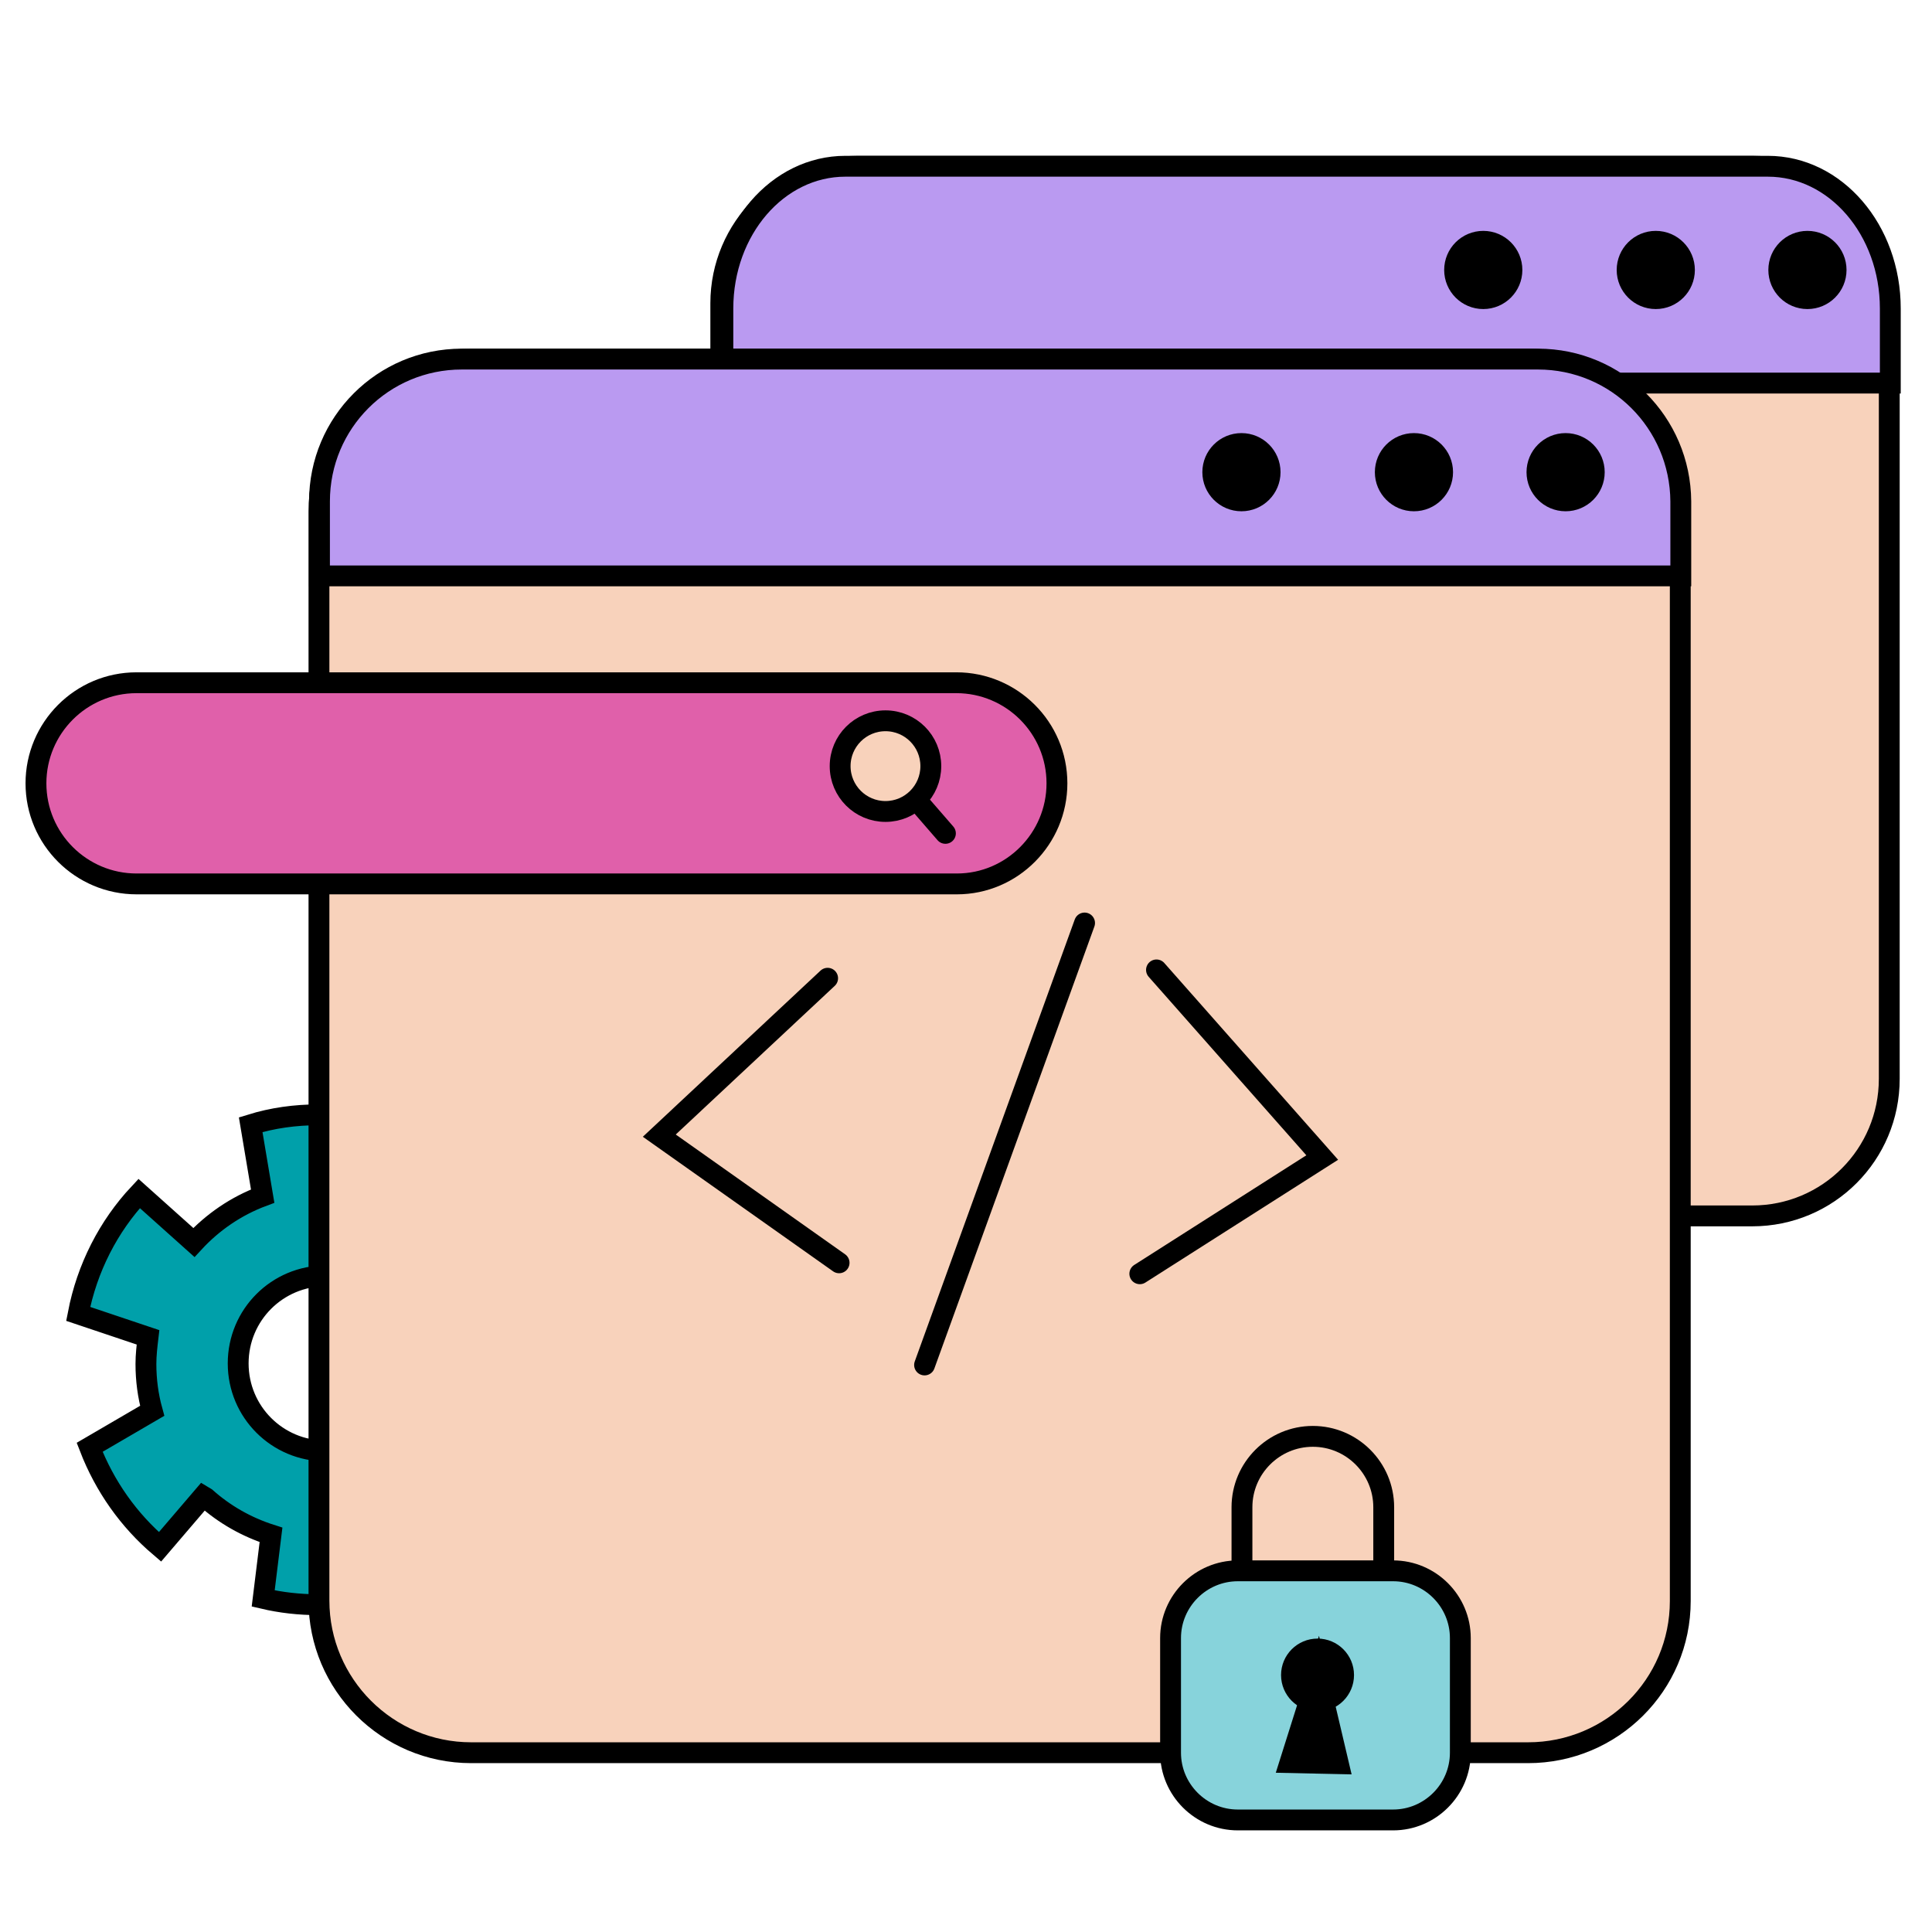 <?xml version="1.0" encoding="utf-8"?>
<!-- Generator: Adobe Illustrator 22.0.0, SVG Export Plug-In . SVG Version: 6.00 Build 0)  -->
<svg version="1.1" id="Слой_1" xmlns="http://www.w3.org/2000/svg" xmlns:xlink="http://www.w3.org/1999/xlink" x="0px" y="0px"
	 viewBox="-3 18 370.7 370.7" style="enable-background:new 0 0 370.7 370.7;" xml:space="preserve">
<style type="text/css">
	.st0{fill:#00A0AA;stroke:#000000;stroke-width:4;stroke-miterlimit:10;}
	.st1{fill:#F8D2BB;stroke:#000000;stroke-width:4;stroke-miterlimit:10;}
	.st2{fill:#BA9AF1;stroke:#000000;stroke-width:4;stroke-miterlimit:10;}
	.st3{fill:#E060AA;stroke:#000000;stroke-width:4;stroke-miterlimit:10;}
	.st4{fill:none;stroke:#000000;stroke-width:4;stroke-linecap:round;stroke-miterlimit:10;}
	.st5{fill:none;stroke:#000000;stroke-width:4;stroke-miterlimit:10;}
	.st6{fill:#87D3DB;stroke:#000000;stroke-width:4;stroke-miterlimit:10;}
	.st7{stroke:#000000;stroke-width:4;stroke-miterlimit:10;}
	.st8{stroke:#000000;stroke-width:4;stroke-linecap:round;stroke-miterlimit:10;}
</style>
<g>
	<path class="st0" d="M58.2,231.9c-4.6,0-8.9,0.6-13.1,1.9l2.3,13.7c-5.1,1.9-9.6,5-13.2,8.9l-10.5-9.4c-5.9,6.3-10,14.3-11.7,23.1
		l13.4,4.5c-0.2,1.7-0.4,3.4-0.4,5.1c0,3.1,0.4,6.1,1.2,9l-12,7c2.9,7.5,7.5,14,13.5,19.1l8.3-9.7l0.5,0.3c3.6,3.2,7.8,5.6,12.5,7.1
		l-1.5,12.2c3.4,0.8,6.9,1.2,10.6,1.2c25.9,0,46.9-21,46.9-46.9S84.1,231.9,58.2,231.9z M59.5,296.4c-9.3,0-16.8-7.5-16.8-16.8
		s7.5-16.8,16.8-16.8s16.8,7.5,16.8,16.8S68.8,296.4,59.5,296.4z"/>
	<path class="st1" d="M333.2,251.3H161.6c-14.5,0-26.3-11.8-26.3-26.3V76.2c0-14.5,11.8-26.3,26.3-26.3h171.6
		c14.5,0,26.3,11.8,26.3,26.3V225C359.5,239.5,347.8,251.3,333.2,251.3z"/>
	<path class="st2" d="M336.2,49.9H159.2c-13,0-23.5,12.2-23.5,27.3v14.3h224V77.2C359.7,62.1,349.2,49.9,336.2,49.9z"/>
	<path class="st1" d="M290.2,354.3H87.4c-16.1,0-29.2-13.1-29.2-29.2V116.1c0-16.1,13.1-29.2,29.2-29.2h202.8
		c16.1,0,29.2,13.1,29.2,29.2v209.1C319.4,341.3,306.3,354.3,290.2,354.3z"/>
	<path class="st3" d="M180.6,187.6H23.2c-10.6,0-19.3-8.6-19.3-19.3v0c0-10.6,8.6-19.3,19.3-19.3h157.3c10.6,0,19.3,8.6,19.3,19.3v0
		C199.8,178.9,191.2,187.6,180.6,187.6z"/>
	<path class="st2" d="M292.1,86.9H85.6c-15.1,0-27.3,12.2-27.3,27.3v14.3h261.2v-14.3C319.4,99.1,307.2,86.9,292.1,86.9z"/>
	<polyline class="st4" points="155.8,205.7 123.5,235.9 158,260.3 	"/>
	<polyline class="st4" points="218.9,204.1 250.7,240.1 215.7,262.4 	"/>
	<line class="st4" x1="205.1" y1="195.1" x2="174.4" y2="279.9"/>
	<path class="st5" d="M248.9,336L248.9,336c-7.5,0-13.6-6.1-13.6-13.6v-15.2c0-7.5,6.1-13.6,13.6-13.6h0c7.5,0,13.6,6.1,13.6,13.6
		v15.2C262.5,329.9,256.4,336,248.9,336z"/>
	<path class="st6" d="M264.3,367.2h-29.8c-7.1,0-12.9-5.8-12.9-12.9v-22c0-7.1,5.8-12.9,12.9-12.9h29.8c7.1,0,12.9,5.8,12.9,12.9v22
		C277.2,361.4,271.4,367.2,264.3,367.2z"/>
	<circle class="st7" cx="249.8" cy="339.4" r="5"/>
	<polygon class="st7" points="249.8,339.4 244.5,356.2 253.8,356.4 	"/>
	<circle class="st7" cx="235.2" cy="108.6" r="5.5"/>
	<circle class="st7" cx="268.3" cy="108.6" r="5.5"/>
	<circle class="st7" cx="297.4" cy="108.6" r="5.5"/>
	<circle class="st7" cx="281.6" cy="69.8" r="5.5"/>
	<circle class="st7" cx="314.7" cy="69.8" r="5.5"/>
	<circle class="st7" cx="343.8" cy="69.8" r="5.5"/>
	<line class="st8" x1="169.9" y1="168.1" x2="178.4" y2="177.9"/>
	<circle class="st1" cx="166.9" cy="165" r="8.7"/>
</g>
</svg>
